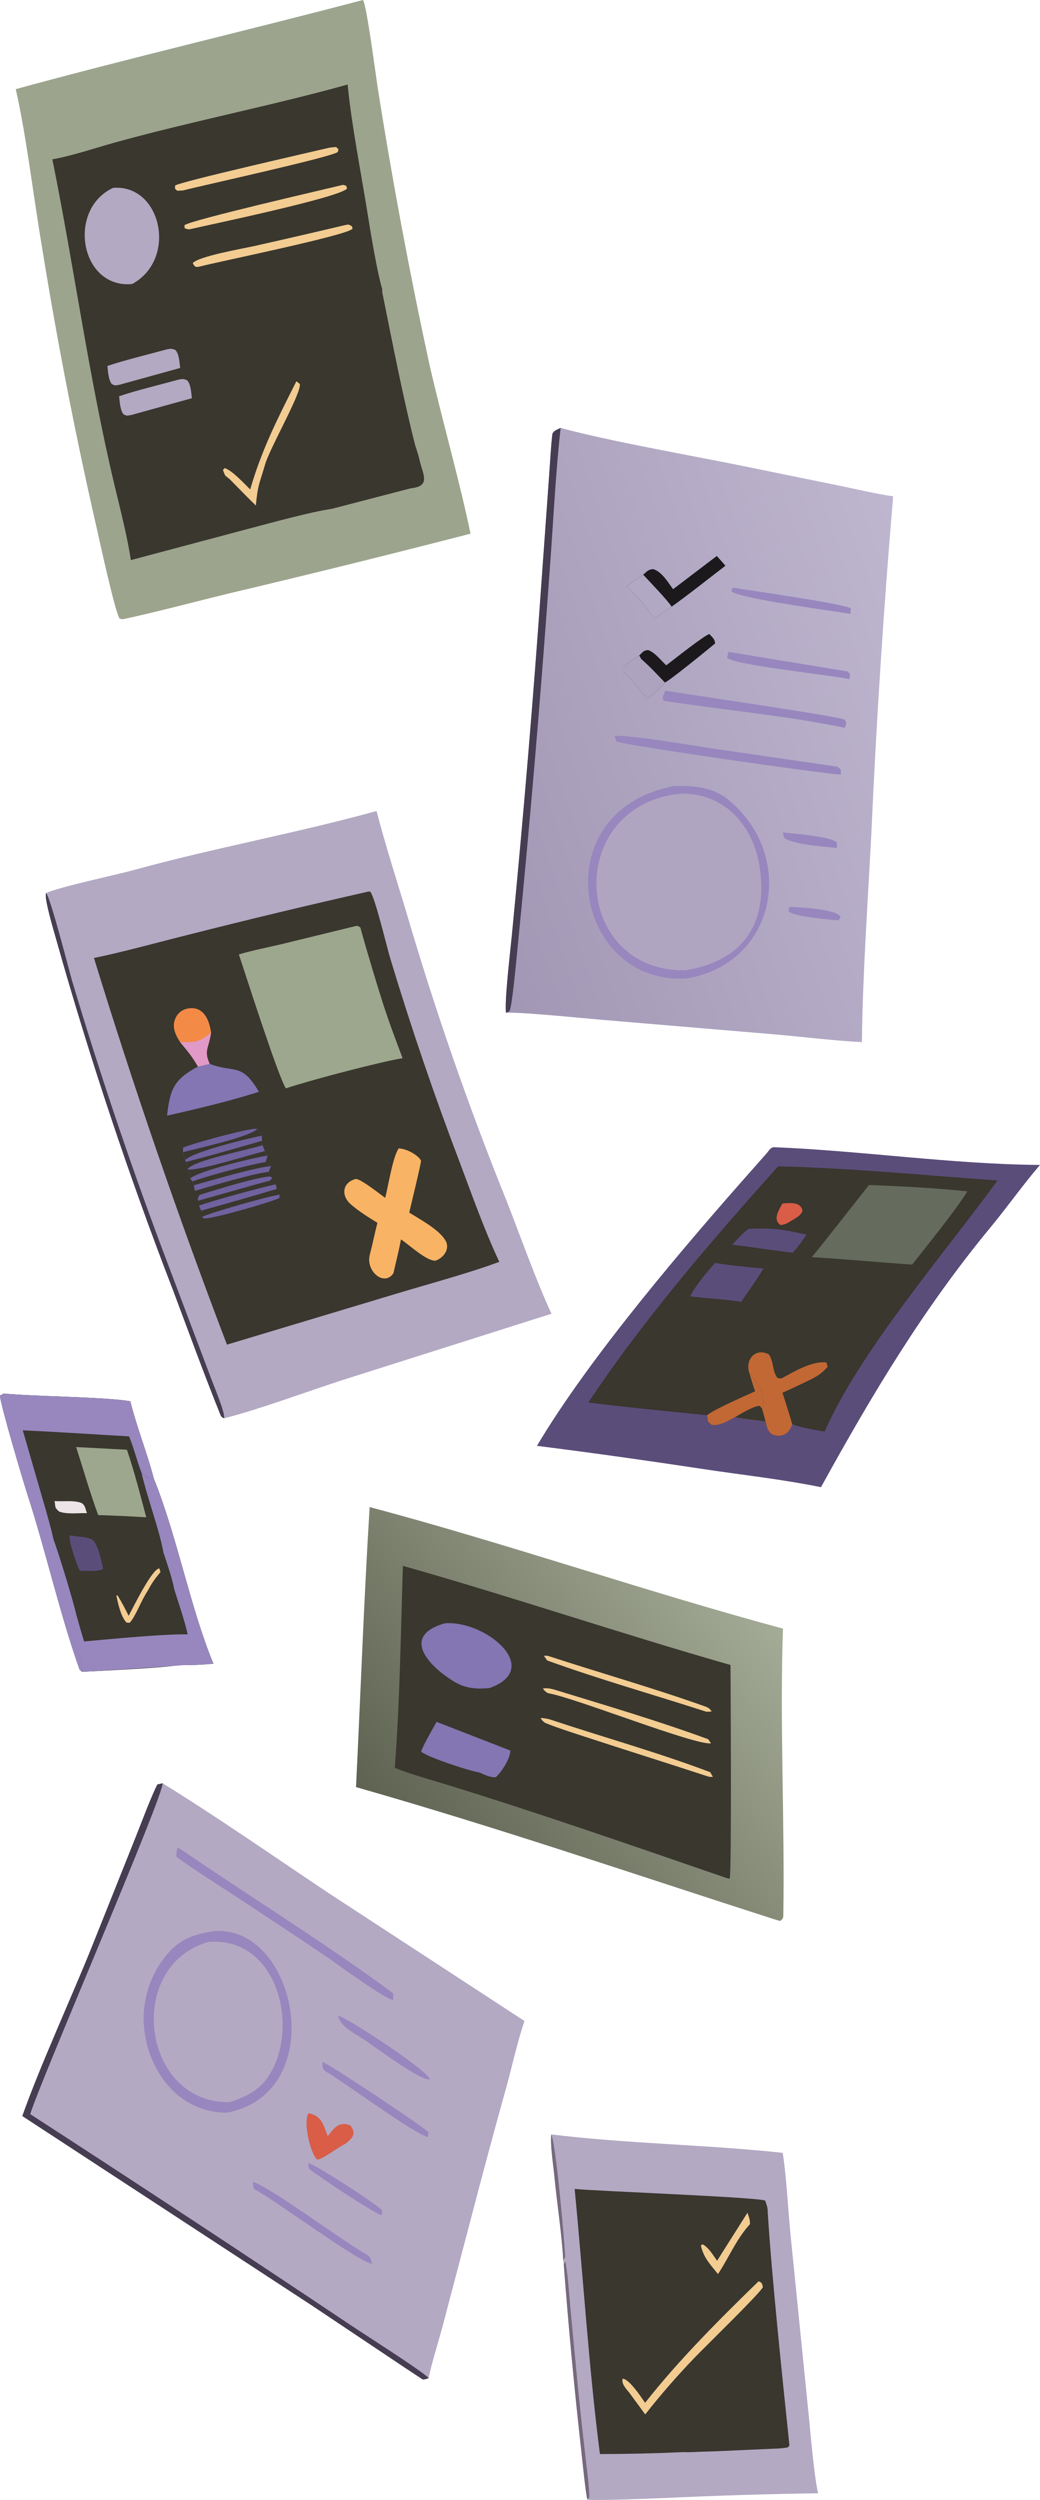 <?xml version="1.0" encoding="UTF-8"?> <svg xmlns="http://www.w3.org/2000/svg" width="254" height="610" viewBox="0 0 254 610" fill="none"><path d="M136.927 104.414C148.938 107.682 168.607 111.086 181.249 113.665L205.163 118.541C208.833 119.289 214.58 120.648 218.137 121.097C215.804 148.599 214.023 176.144 212.794 203.717C211.933 220.32 210.69 237.722 210.504 254.286C203.672 253.935 196.19 252.997 189.301 252.403L146.2 248.769C142.456 248.455 126.536 246.847 123.578 247.136C123.184 244.297 124.633 232.072 124.996 228.343C127.851 199.105 130.304 169.829 132.353 140.524L134.166 115.303C134.372 112.401 134.558 108.958 134.887 106.031C134.985 105.159 136.152 104.787 136.927 104.414Z" fill="url(#paint0_linear_2036_209)"></path><path d="M136.927 104.414C135.634 115.817 135.028 129.397 134.117 141.018C131.923 171.698 129.297 202.345 126.24 232.95C126.027 234.949 125.073 245.594 124.435 246.711L123.578 247.136C123.184 244.297 124.633 232.072 124.996 228.343C127.851 199.105 130.304 169.829 132.353 140.524L134.166 115.303C134.372 112.401 134.558 108.958 134.887 106.031C134.985 105.159 136.152 104.787 136.927 104.414Z" fill="#463D52"></path><path d="M164.484 191.828C169.15 191.641 173.973 191.998 177.731 195.022C194.435 208.467 189.943 234.766 167.955 238.713C140.324 240.818 132.374 198.019 164.484 191.828Z" fill="#9787BE"></path><path d="M165.294 193.738C169.484 193.34 173.677 194.457 177.114 196.885C181.901 200.272 184.64 205.765 185.515 211.436C187.673 225.41 181.441 234.5 167.341 236.75C140.143 237.177 137.531 197.613 165.294 193.738Z" fill="#AFA5C1"></path><path d="M175.062 135.658C175.674 136.351 176.614 137.353 177.164 138.049C172.983 141.238 168.275 145.015 164.037 148.024C162.94 148.869 160.962 150.08 159.746 150.879C158.21 148.263 155.211 145.198 153.126 143.008C154.433 142.06 155.755 141.134 157.093 140.23C157.97 139.45 158.405 138.889 159.593 138.87C161.751 139.666 162.977 141.856 164.392 143.764L175.062 135.658Z" fill="#1B191C"></path><path d="M153.126 143.01C154.433 142.062 155.755 141.136 157.093 140.232C158.726 141.995 162.848 146.25 164.037 148.025C162.94 148.87 160.962 150.081 159.746 150.881C158.21 148.265 155.211 145.2 153.126 143.01Z" fill="#B1A8C3"></path><path d="M162.728 162.339C164.152 161.259 172.212 154.855 173.26 154.721C174.005 155.531 174.574 155.938 174.655 156.998C173.211 158.225 163.014 166.518 162.373 166.524C161.639 167.684 159.306 169.555 158.177 170.538C155.894 168.202 155.058 166.492 152.206 163.912L152.188 162.951C153.079 161.833 154.883 160.763 156.118 159.937C157.22 158.923 156.973 158.846 158.257 158.604C159.977 159.201 161.326 161.058 162.728 162.339Z" fill="#1B191C"></path><path d="M156.118 159.938L156.623 160.819C158.659 162.567 160.515 164.584 162.373 166.524C161.639 167.684 159.306 169.555 158.177 170.538C155.894 168.202 155.058 166.492 152.206 163.912L152.188 162.951C153.079 161.833 154.883 160.763 156.118 159.938Z" fill="#ADA3BF"></path><path d="M150.102 179.567C153.431 179.254 169.584 181.96 173.944 182.625L204.568 187.082C205.517 187.946 205.265 187.469 205.373 189.003C201.278 188.866 152.483 181.828 150.534 180.93L150.102 179.567Z" fill="#9787BE"></path><path d="M162.495 168.52C167.446 169.375 204.864 174.78 206.291 175.59C206.841 176.649 206.762 176.151 206.341 177.602C192.735 174.706 175.949 173.149 162.074 170.997C161.631 169.994 161.983 169.853 162.495 168.52Z" fill="#9787BE"></path><path d="M177.934 159.057C187.613 160.686 197.349 162.239 207.033 163.843C207.033 163.843 207.538 164.384 207.589 164.438L207.467 165.719C203.32 164.758 178.957 162.253 177.552 160.474L177.934 159.057Z" fill="#9787BE"></path><path d="M178.927 143.38C182.013 143.903 206.806 147.402 207.82 148.481L207.684 149.786C203.559 149.083 180.331 146.008 178.6 144.278L178.927 143.38Z" fill="#9787BE"></path><path d="M191.262 203.116C194.121 203.459 202.765 204.063 204.396 205.558L204.387 206.913C201.306 206.58 194.802 206.156 191.929 204.74C191.288 204.424 191.352 203.788 191.262 203.116Z" fill="#9787BE"></path><path d="M192.817 221.267C195.213 221.389 204.495 221.809 205.294 223.735L204.83 224.568C202.581 224.404 193.896 223.662 192.574 222.4L192.817 221.267Z" fill="#9787BE"></path><path d="M88.63 0C89.48 0.669 91.809 18.61 92.197 21.07C95.751 43.663 99.95 66.15 104.788 88.503C107.838 101.999 112.216 117.161 114.918 130.219C95.6 135.204 76.231 139.994 56.815 144.587C48.096 146.693 38.916 149.172 30.22 151.056C29.603 151.128 29.815 151.102 29.17 150.884C28 148.837 24.519 132.897 23.812 129.72C18.519 106.688 13.991 83.485 10.235 60.152C8.266 48.595 6.362 32.669 3.846 21.75C31.618 14.158 60.656 7.376 88.63 0Z" fill="#9CA48E"></path><path d="M28.24 34.726C23.456 36.047 17.583 38.043 12.787 38.877C18.132 65.227 21.689 92.078 27.952 118.325C29.273 123.861 31.164 131.2 31.956 136.668L61.344 128.848C66.4 127.522 76.04 124.866 81.019 124.163L100.407 119.124C105.418 118.581 103.136 115.57 102.398 112.039C102.181 110.999 101.735 109.802 101.424 108.763C98.331 96.571 95.847 83.589 93.339 71.23L93.357 70.564C92.136 66.609 90.467 56.472 89.749 51.964C88.185 42.148 85.845 30.455 84.902 20.63C66.258 25.813 46.934 29.565 28.24 34.726Z" fill="#39372E"></path><path d="M98.374 109.921C98.433 109.038 98.429 108.896 98.703 108.064L99.249 107.837C99.83 108.794 99.917 109.321 100.785 109.741L101.417 108.763C101.728 109.803 102.174 111 102.391 112.04C103.129 115.571 105.411 118.582 100.399 119.124C99.705 116.34 98.685 112.688 98.374 109.921Z" fill="#39372E"></path><path d="M27.621 45.838C39.407 44.895 43.457 63.214 32.271 69.305C19.62 70.501 16.249 51.141 27.621 45.838Z" fill="#B3A9C3"></path><path d="M40.781 85.237C41.785 85.065 41.941 85.02 42.866 85.42C43.767 86.458 43.821 88.35 44.005 89.783L29.13 93.895C27.898 94.059 28.327 94.151 27.319 93.729C26.453 92.654 26.405 90.74 26.231 89.301C30.158 87.944 36.604 86.387 40.781 85.237Z" fill="#B3A9C3"></path><path d="M43.641 92.621C44.645 92.449 44.802 92.404 45.727 92.804C46.627 93.842 46.681 95.734 46.865 97.167L31.99 101.279C30.759 101.443 31.187 101.534 30.179 101.112C29.314 100.038 29.265 98.124 29.092 96.685C33.018 95.328 39.464 93.771 43.641 92.621Z" fill="#B3A9C3"></path><path d="M80.521 36.019L82.112 35.869L82.686 36.474L82.491 37.096C80.785 38.39 49.293 45.275 44.679 46.474L43.27 46.537L42.73 46.024L42.771 45.267C43.898 44.37 76.277 37.02 80.521 36.019Z" fill="#F3CC92"></path><path d="M83.785 45.1L84.524 45.308L84.76 45.993C83.252 48.142 50.642 54.945 46.161 55.978C45.939 55.963 45.361 55.778 45.113 55.708L45.037 54.972C46.2 53.767 79.71 46.102 83.785 45.1Z" fill="#F3CC92"></path><path d="M84.189 54.941C85.367 54.748 84.905 54.672 85.937 55.194L86.113 55.804C84.937 57.416 53.45 63.817 48.841 65.023C47.737 65.284 47.53 65.108 47.077 64.193C48.571 62.515 59.178 60.683 62.045 60.048C69.437 58.394 76.819 56.691 84.189 54.941Z" fill="#F3CC92"></path><path d="M72.387 93.026L73.228 93.688C73.623 95.969 65.877 109.341 64.736 113.354C63.463 117.833 62.963 118.059 62.49 123.36C60.365 121.298 58.205 119.046 56.111 116.934C54.717 115.795 55.124 116.349 54.447 114.686L54.833 114.219C56.575 114.639 59.664 118.012 61.103 119.428C63.916 109.714 67.85 102.006 72.387 93.026Z" fill="#F3CC92"></path><path d="M11.232 217.901C15.161 216.234 28.045 213.569 32.838 212.247C51.966 206.971 72.911 203.179 91.962 197.888C94.124 206.166 96.663 214.068 99.14 222.24C106.176 246.265 114.397 269.927 123.773 293.139C126.943 301.195 131.081 312.886 134.696 320.554L83.813 336.688C75.148 339.493 63.3 343.901 54.752 346.07C54.335 345.922 54.021 345.69 53.854 345.277C49.815 335.251 46.027 324.838 42.224 314.724C31.434 286.793 21.955 258.372 13.818 229.554C13.227 227.422 10.744 219.259 11.232 217.901Z" fill="#B3A9C3"></path><path d="M11.232 217.902C12.256 218.672 16.828 236.635 17.627 239.392C24.652 262.883 32.526 286.111 41.235 309.031L51.661 336.605C52.283 338.28 54.958 344.592 54.752 346.07C54.335 345.922 54.021 345.691 53.854 345.278C49.815 335.251 46.027 324.838 42.224 314.725C31.434 286.794 21.955 258.372 13.818 229.554C13.227 227.422 10.744 219.26 11.232 217.902Z" fill="#463D52"></path><path d="M89.887 217.569L90.371 217.523C91.461 218.379 94.529 231.319 95.33 233.907C100.436 250.813 106.143 267.532 112.44 284.033C115.39 291.895 118.38 300.321 121.937 307.883C115.314 310.415 104.347 313.391 97.397 315.487L55.43 328.095C43.56 297.017 32.727 265.552 22.948 233.753C30.14 232.282 38.948 229.833 46.178 228.039C60.7 224.353 75.271 220.863 89.887 217.569Z" fill="#39372E"></path><path d="M86.973 225.931L87.398 225.936C87.601 226.056 87.804 226.177 88.007 226.297C89.234 230.894 92.339 241.181 93.57 244.96C95.309 250.3 96.687 253.806 98.324 258.2C92.634 259.133 75.273 263.709 69.818 265.568C67.822 262.384 60.128 238.227 58.34 232.889C61.122 232.015 65.935 231.045 68.974 230.326L86.973 225.931Z" fill="#9DA78D"></path><path d="M44.677 281.132L44.778 280.013C46.483 279.198 61.118 275.139 62.816 275.443L63.909 277.12L63.984 278.363L64.09 279.434L64.688 280.871L65.336 281.967L64.871 283.56L66.217 284.541L65.607 285.962C67.764 288.082 66.445 287.822 67.325 288.974L67.598 290.106L68.291 291.497L68.228 292.319C66.59 293.238 51.674 297.517 49.841 297.302L49.295 296.974L49.089 295.409L48.627 294.166L48.402 292.979L48.283 292.542L47.599 290.574L47.339 289.211L47.024 288.269L46.44 287.579C46.443 286.469 46.332 286.31 45.809 285.32L45.462 283.502L45.208 283.057L44.677 281.132Z" fill="#39372E"></path><path d="M44.677 281.132L44.778 280.013C46.483 279.198 61.118 275.139 62.816 275.443L63.909 277.12L63.984 278.363L64.09 279.434L64.688 280.871L65.336 281.967L64.871 283.56C61.368 284.07 50.511 286.973 47.024 288.269L46.44 287.579C46.443 286.469 46.332 286.31 45.809 285.32L45.462 283.502L45.208 283.057L44.677 281.132Z" fill="#6F629F"></path><path d="M44.677 281.132L44.778 280.013C46.483 279.198 61.118 275.139 62.816 275.443L63.909 277.12L63.984 278.363C58.065 280.064 51.431 281.995 45.462 283.502L45.208 283.057L44.677 281.132Z" fill="#6F629F"></path><path d="M44.677 281.132L44.778 280.013C46.483 279.198 61.118 275.139 62.816 275.443C61.641 277.226 47.766 280.355 44.677 281.132Z" fill="#6F629F"></path><path d="M62.816 275.44L63.909 277.117C60.568 277.779 47.07 281.031 45.208 283.055L44.677 281.13C47.766 280.352 61.641 277.224 62.816 275.44Z" fill="#39372E"></path><path d="M45.459 283.501C51.427 281.993 58.062 280.063 63.981 278.361L64.087 279.432L64.685 280.87C61.385 281.652 47.694 285.961 45.806 285.318L45.459 283.501Z" fill="#6F629F"></path><path d="M45.459 283.501C51.427 281.993 58.062 280.063 63.981 278.361L64.087 279.432C60.757 280.557 47.439 283.082 45.907 285.189C45.875 285.233 45.839 285.275 45.806 285.318L45.459 283.501Z" fill="#39372E"></path><path d="M45.81 285.317C47.699 285.96 61.391 281.651 64.69 280.869L65.338 281.965C62.143 282.447 48.41 285.698 46.441 287.577C46.444 286.467 46.334 286.308 45.81 285.317Z" fill="#39372E"></path><path d="M67.594 290.103L68.287 291.494L68.224 292.316C66.586 293.235 51.67 297.514 49.837 297.299L49.292 296.971L49.085 295.406C55.273 293.702 61.443 291.935 67.594 290.103Z" fill="#39372E"></path><path d="M68.292 291.494L68.229 292.316C66.591 293.235 51.675 297.514 49.842 297.298L49.297 296.971C51.157 295.931 65.802 291.801 68.292 291.494Z" fill="#6F629F"></path><path d="M47.023 288.266C50.509 286.97 61.367 284.067 64.87 283.557L66.215 284.538L65.606 285.959C62.377 286.174 50.999 289.584 47.598 290.571L47.337 289.208L47.023 288.266Z" fill="#6F629F"></path><path d="M47.023 288.266C50.509 286.97 61.367 284.067 64.87 283.557L66.215 284.538C62.958 284.688 50.87 288.226 47.337 289.208L47.023 288.266Z" fill="#39372E"></path><path d="M48.632 294.163C52.184 292.884 63.757 289.759 67.329 288.972L67.602 290.104C61.451 291.935 55.281 293.703 49.094 295.407L48.632 294.163Z" fill="#6F629F"></path><path d="M48.28 292.541C48.622 291.722 48.473 291.619 49.382 291.345C53.258 290.173 62.257 287.348 65.934 287.053L66.474 287.36C66.345 287.557 66.191 287.792 66.013 288.065C60.936 289.365 53.061 291.714 48.399 292.977L48.28 292.541Z" fill="#6F629F"></path><path d="M97.385 280.208C100.15 280.408 102.831 282.576 102.831 283.345C102.08 287.223 100.846 291.958 99.951 295.881C102.588 297.529 107.244 300.008 108.807 302.696C109.962 304.682 108.425 306.873 106.371 307.608C104.187 307.726 100.205 303.965 97.936 302.411C97.438 305.057 96.692 308.018 96.086 310.671C93.848 314.022 89.244 310.205 90.326 306.103C90.92 303.855 91.573 300.732 92.172 298.37C89.995 297.024 87.523 295.501 85.629 293.813C83.184 291.634 83.672 288.401 87.003 287.65C88.647 288.049 92.453 291.107 94.073 292.284C94.804 289.526 95.931 282.179 97.385 280.208Z" fill="#F8B365"></path><path d="M51.204 259.586C57.322 261.924 58.943 259.12 63.227 266.397C56.731 268.532 47.516 270.715 40.801 272.221C41.513 265.855 42.414 263.38 48.348 260.25C49.304 260.049 50.256 259.827 51.204 259.586Z" fill="#8475B3"></path><path d="M43.988 254.273C42.726 252.334 41.77 250.218 43.096 247.982C43.668 247.017 44.62 246.338 45.719 246.111C49.658 245.311 51.097 248.777 51.551 251.926C50.98 255.903 49.715 256.272 51.203 259.585C50.256 259.826 49.304 260.048 48.347 260.249C46.908 257.738 45.848 256.513 43.988 254.273Z" fill="#F38B47"></path><path d="M43.989 254.273C47.63 254.377 48.78 254.311 51.553 251.926C50.982 255.903 49.716 256.272 51.205 259.585C50.257 259.826 49.306 260.048 48.349 260.249C46.91 257.738 45.85 256.513 43.989 254.273Z" fill="#E19AC8"></path><path d="M77.543 294.347C77.945 294.568 78.597 294.591 79.093 294.657C78.722 295.034 78.532 295.33 78.301 295.796C70.983 296.51 67.194 298.304 60.196 299.911C59.417 300.248 59.305 300.267 58.457 300.305C61.011 298.247 74.352 296.346 77.543 294.347Z" fill="#39372E"></path><path d="M39.69 435.118C52.585 443.022 67.769 453.598 80.481 462.062L128.104 493.135C126.54 497.562 125.098 504.018 123.801 508.775C120.69 519.939 117.674 531.129 114.754 542.345L108.044 567.811C107.315 570.537 105.027 578.046 104.7 580.256C104.424 580.411 103.417 580.715 103.163 580.548C100.656 578.914 98.166 577.25 95.68 575.582L76.239 562.588L5.448 516.319C9.796 504.025 17.375 487.608 22.436 475.019L33.079 448.397C34.464 444.963 36.831 438.549 38.427 435.414L39.69 435.118Z" fill="#B3A9C3"></path><path d="M5.448 516.319C9.796 504.025 17.375 487.608 22.436 475.019L33.079 448.397C34.464 444.963 36.831 438.549 38.427 435.414L39.69 435.118C40.325 437.396 9.789 507.884 7.383 515.856C33.565 532.8 59.619 549.938 85.543 567.273C88.907 569.551 102.812 578.323 104.7 580.256C104.424 580.411 103.417 580.715 103.163 580.548C100.656 578.914 98.166 577.25 95.68 575.582L76.239 562.588L5.448 516.319Z" fill="#463D52"></path><path d="M52.191 471.202C72.584 469.545 80.759 510.769 55.367 515.511C44.414 515.466 37.045 506.652 35.41 496.474C34.331 490.019 35.918 483.4 39.808 478.139C43.27 473.374 46.755 472.081 52.191 471.202Z" fill="#9787BE"></path><path d="M50.811 473.851C66.829 472.43 72.651 492.335 66.814 504.412C64.354 509.507 61.149 511.205 56.119 512.937C34.687 513.331 30.37 479.826 50.811 473.851Z" fill="#B3A9C3"></path><path d="M43.345 450.771C44.554 451.458 45.694 452.276 46.871 453.072C63.229 464.16 80.074 474.596 95.966 486.336C96.145 486.468 96.025 487.7 96.013 488.007C93.962 487.769 82.126 479.077 79.413 477.219C72.037 472.265 64.632 467.356 57.198 462.489C53.246 459.899 47.183 456.067 43.247 453.198C42.87 452.925 43.247 451.412 43.345 450.771Z" fill="#9787BE"></path><path d="M75.361 515.627C78.65 516.306 78.942 518.433 80.046 521.23C81.628 519.229 82.746 517.542 85.525 518.573C87.196 520.631 86.049 521.753 84.312 523.118C82.325 524.047 79.009 526.791 77.473 526.962C75.869 525.608 73.934 517.788 75.361 515.627Z" fill="#D95D47"></path><path d="M61.834 532.375C66.546 534.039 83.497 546.673 89.077 549.835C90.475 550.627 90.642 551.082 90.871 552.39C87.598 552.018 66.97 536.655 62.224 534.236C61.767 534.005 61.856 532.913 61.834 532.375Z" fill="#9787BE"></path><path d="M78.782 503.144C80.071 503.371 103.715 519.125 104.655 520.277L104.491 521.434C101.566 520.956 83.616 507.78 79.986 505.714C78.717 504.99 78.685 504.413 78.782 503.144Z" fill="#9787BE"></path><path d="M82.57 491.875C84.496 492.049 104.465 505.188 104.981 507.322C104.907 507.337 104.833 507.356 104.758 507.368C102.661 507.69 91.314 499.271 89.013 497.728C86.793 496.238 83.101 494.566 82.57 491.875Z" fill="#9787BE"></path><path d="M75.344 527.789C77.446 528.418 91.883 537.702 93.344 539.377L93.221 540.548C90.601 539.589 78.274 531.379 75.561 529.248C75.237 528.994 75.355 528.35 75.344 527.789Z" fill="#9787BE"></path><path d="M90.279 367.726C123.727 376.611 157.842 388.404 191.226 397.388C190.42 420.492 191.675 444.192 191.313 467.345C191.3 468.172 191.081 468.289 190.519 468.725L189.423 468.411C154.633 457.255 122.312 446.136 86.947 436.057C88.057 413.533 88.888 390.106 90.279 367.726Z" fill="url(#paint1_linear_2036_209)"></path><path d="M98.398 382.074C125.132 389.625 151.443 398.575 178.41 406.259C178.426 410.447 178.727 457.001 178.204 458.422L177.517 458.267C154.697 450.432 131.849 442.452 108.784 435.367C104.833 434.154 100.176 432.892 96.42 431.353C97.674 414.947 97.871 398.507 98.398 382.074Z" fill="#39372E"></path><path d="M108.564 396.104C118.482 395.217 132.846 407.142 119.579 411.884C116.454 412.203 113.675 411.998 110.954 410.353C104.762 406.604 97.758 399.238 108.564 396.104Z" fill="#8475B3"></path><path d="M121.118 433.621C122.788 432.078 124.688 428.81 124.636 427.138L106.628 420.135C105.372 422.324 102.86 426.844 102.86 427.419C104.676 428.886 114.915 432.184 117.098 432.503C118.321 433.011 119.872 433.829 121.118 433.621Z" fill="#8475B3"></path><path d="M132.015 419.188C132.454 419.199 133.727 419.35 134.366 419.563C147.314 423.877 160.732 427.603 173.466 432.425C173.723 432.879 173.937 433.259 174.108 433.562C173.717 433.569 173.277 433.584 172.9 433.459C162.843 430.154 152.732 427.011 142.674 423.706C139.575 422.686 136.387 421.697 133.364 420.48C132.779 420.241 132.332 419.718 132.015 419.188Z" fill="#F3CC92"></path><path d="M132.82 403.999C133.045 403.995 133.709 403.995 133.893 404.056C146.671 408.233 159.646 411.895 172.308 416.413C173.032 416.671 173.395 416.967 173.81 417.604C173.703 417.619 172.684 417.729 172.324 417.611C159.506 413.464 146.258 409.738 133.632 405.155C133.279 404.655 133.009 404.268 132.82 403.999Z" fill="#F3CC92"></path><path d="M132.577 412.005C133.634 411.812 134.654 412.043 135.671 412.358C148.151 416.183 160.723 419.886 172.981 424.382C172.981 424.382 173.585 425.295 173.643 425.386C169.551 425.841 140.431 414.268 134.006 413.173C133.513 413.086 132.864 412.43 132.577 412.005Z" fill="#F3CC92"></path><path d="M187.363 281.264C187.875 280.64 188.229 279.885 189.137 279.922C210.377 280.779 232.841 284.105 254 284.245C249.796 289.138 246.053 294.473 241.958 299.424C225.484 319.34 212.966 340.299 200.51 362.88C191.074 360.955 181.408 359.912 171.887 358.475C158.292 356.421 144.784 354.51 131.14 352.793C143.953 331.164 167.6 303.526 184.714 284.267L187.363 281.264Z" fill="#5B4D7A"></path><path d="M190.057 284.591C206.801 284.931 226.68 286.839 243.619 288.045C230.746 305.752 210.162 329.477 201.391 349.31C199.836 349.045 194.816 348.196 193.489 347.51C192.742 349.898 190.786 350.971 188.449 349.936C187.391 349.03 187.319 348.219 186.973 346.862C184.472 346.418 182.223 346.361 179.501 345.785C177.798 346.672 175.613 348.059 173.749 347.642C172.646 346.672 172.97 347.04 172.694 345.319C163.229 344.367 153.11 343.416 143.708 342.207C156.759 322.472 174.186 302.192 190.057 284.591Z" fill="#39372E"></path><path d="M182.877 334.566C182.146 331.234 184.874 328.869 187.836 330.518C189.064 332.606 188.576 334.456 189.878 336.245C190.168 336.295 190.562 336.386 190.835 336.351C193.963 334.691 198.256 332.022 201.834 332.443L202.141 333.489C200.235 335.662 198.754 336.234 196.137 337.496C194.473 338.307 192.795 339.088 191.1 339.835C191.94 342.379 192.738 344.941 193.495 347.511C192.749 349.899 190.793 350.972 188.456 349.937C187.398 349.031 187.325 348.22 186.979 346.863L186.106 343.694C187.271 340.476 184.509 337.007 182.877 334.566Z" fill="#C26835"></path><path d="M182.874 334.567C184.507 337.009 187.269 340.477 186.104 343.695L186.977 346.864C184.476 346.421 182.228 346.364 179.506 345.788C177.802 346.675 175.617 348.062 173.754 347.645C172.65 346.675 172.974 347.043 172.698 345.322C174.238 343.949 182.095 340.541 184.43 339.476C183.835 337.861 183.366 336.216 182.874 334.567Z" fill="#C26835"></path><path d="M179.506 345.786C180.933 344.978 184.167 342.984 185.572 343.049L186.104 343.693L186.977 346.862C184.476 346.419 182.228 346.362 179.506 345.786Z" fill="#39372E"></path><path d="M212.221 289.146C219.188 289.394 229.455 289.925 236.266 290.698C233.405 295.357 226.361 303.967 222.787 308.577C214.537 308.005 206.567 307.235 198.249 306.754C202.905 301.094 207.635 294.921 212.221 289.146Z" fill="#656B5D"></path><path d="M174.655 308.144C178.096 308.777 182.955 309.194 186.479 309.52C184.846 312.234 182.81 315.032 180.982 317.651C177.793 317.071 172.178 316.794 168.548 316.302C170.02 313.47 172.549 310.517 174.655 308.144Z" fill="#5B4D7A"></path><path d="M182.837 299.822C189.176 299.64 190.695 299.879 196.958 301.251C195.736 303.086 195.102 303.977 193.623 305.664C188.783 305.11 183.778 304.303 178.85 303.715C180.233 302.199 181.182 301.085 182.837 299.822Z" fill="#5B4D7A"></path><path d="M191.108 293.646C192.974 293.528 195.579 293.179 196 295.428C195.553 296.672 194.425 297.156 193.269 297.865C192.215 298.513 191.904 298.771 190.634 298.907C188.659 297.622 190.202 295.252 191.108 293.646Z" fill="#D95D47"></path><path d="M134.619 520.795C152.751 523.055 172.946 523.309 191.166 525.303C192.079 531.114 192.48 539.23 193.078 545.336L197.351 587.701C197.929 593.217 198.706 603.402 199.798 608.368C187.392 608.542 174.991 608.925 162.599 609.513C160.254 609.611 145.08 610.241 143.467 609.899C143.089 608.929 142.158 599.714 141.979 598.091C140.276 582.94 138.847 567.762 137.692 552.558C137.64 552.444 137.578 551.693 137.559 551.515C137.189 544.859 136.04 537.725 135.397 531.049C135.122 528.202 134.373 523.506 134.619 520.795Z" fill="#B3A9C3"></path><path d="M137.689 552.557L138.054 551.735C138.654 554.347 138.993 559.729 139.269 562.705L141.16 582.674C141.771 588.633 142.421 594.589 143.109 600.54C143.308 602.322 144.06 607.917 143.904 609.452L143.465 609.899C143.086 608.929 142.155 599.714 141.976 598.091C140.273 582.94 138.844 567.762 137.689 552.557Z" fill="#76697D"></path><path d="M134.619 520.795C135.773 522.945 137.847 546.644 138.04 550.658C138.047 550.795 137.685 551.341 137.559 551.515C137.189 544.859 136.04 537.725 135.397 531.049C135.122 528.202 134.373 523.506 134.619 520.795Z" fill="#76697D"></path><path d="M186.894 536.962C185.349 536.121 145.578 534.631 140.347 534.108C142.361 554.722 143.88 578.542 146.523 598.8C153.261 598.788 159.999 598.629 166.73 598.33C168.182 598.39 169.811 598.284 171.278 598.224L174.645 598.125L188.988 597.484C190.382 597.454 191.027 597.397 192.404 597.174C192.538 597.022 192.672 596.867 192.807 596.715L192.753 596.207C191.009 579.566 188.467 555.309 187.498 539.741C187.518 538.619 187.241 538.02 186.894 536.962Z" fill="#39372E"></path><path d="M175.133 551.636L182.56 539.909C182.907 540.967 183.184 541.566 183.164 542.688C179.71 546.524 178.124 550.689 175.353 554.885C173.41 552.433 171.894 550.977 171.174 547.944L171.568 547.599C173.034 548.339 174.147 550.245 175.133 551.636Z" fill="#F3CC92"></path><path d="M185.268 556.641C186.156 556.948 186.164 557.331 186.317 558.078C185.66 559.556 171.699 573.096 169.535 575.39C165.326 579.764 161.336 584.351 157.582 589.123L153.692 583.817C152.957 582.937 151.643 581.557 152.105 580.386C153.783 580.61 156.638 584.954 157.551 586.299C165.687 575.936 175.803 565.826 185.268 556.641Z" fill="#F3CC92"></path><path d="M0 340.521C0.259 340.385 0.572 340.218 0.94 340.021C8.007 340.737 25.725 340.84 31.83 341.913C33.391 348.205 35.984 354.619 37.548 360.707C43.306 374.99 46.528 392.514 52.134 405.956C49.028 406.222 46.981 406.324 43.87 406.275L43.279 406.309C41.355 406.9 22.994 407.791 20.005 407.927L19.439 407.408C14.793 394.436 11.14 378.368 6.838 365.1C5.788 361.867 0.046 342.652 0 340.521Z" fill="#39372E"></path><path d="M0 340.521C0.259 340.385 0.572 340.218 0.94 340.021C8.007 340.737 25.725 340.84 31.83 341.913C33.391 348.205 35.984 354.619 37.548 360.707C37.392 360.783 36.887 360.821 36.681 360.843L35.789 359.971L35.985 360.658C35.093 360.559 36.194 360.29 34.569 359.35C33.429 356.476 32.649 353.088 31.504 350.48C22.907 349.987 14.153 349.399 5.563 349.001L10.687 366.707C11.047 367.962 12.899 374.35 13.003 375.449C14.581 379.876 17.485 389.342 18.628 393.97C14.597 398.011 20.77 403.67 20.005 407.927L19.439 407.408C14.793 394.436 11.14 378.368 6.838 365.1C5.788 361.867 0.046 342.652 0 340.521Z" fill="#9787BE"></path><path d="M0 340.523C1.312 342.911 2.589 347.767 3.401 350.519C5.235 356.705 7.028 362.903 8.781 369.112C9.679 372.289 11.367 378.703 12.665 381.671C13.712 380.033 12.84 376.648 13.003 375.45C14.581 379.878 17.485 389.343 18.628 393.972C14.597 398.013 20.77 403.672 20.005 407.929L19.439 407.41C14.793 394.438 11.14 378.369 6.838 365.102C5.788 361.868 0.046 342.653 0 340.523Z" fill="#9787BE"></path><path d="M34.563 359.348C36.189 360.288 35.087 360.557 35.979 360.655L35.783 359.969L36.675 360.841C36.881 360.818 37.386 360.781 37.542 360.705C43.3 374.988 46.522 392.512 52.128 405.954C49.022 406.22 46.975 406.322 43.864 406.273C45.755 405.939 46.339 406.204 47.32 404.969C47.688 403.149 46.494 400.704 45.828 398.756C45.201 395.757 43.46 390.7 42.503 387.63C41.945 384.779 40.849 381.709 39.932 378.923C39.051 373.658 35.894 365.254 34.563 359.348Z" fill="#9787BE"></path><path d="M18.628 393.972C19.233 396.163 19.87 398.346 20.539 400.518C22.831 400.344 46.873 397.89 48.1 399.126C48.868 403.728 45.873 405.557 51.102 405.629C49.177 406.22 22.994 407.793 20.005 407.929C20.77 403.672 14.597 398.013 18.628 393.972Z" fill="#9787BE"></path><path d="M39.934 378.924C40.85 381.71 41.946 384.781 42.505 387.632L41.759 389.216C40.083 389.243 38.19 389.148 36.496 389.106L35.962 388.34C37.175 386.149 37.593 385.52 39.198 383.572L39.455 384.565L39.823 384.512C40.206 383.405 39.875 380.558 39.934 378.924Z" fill="#39372E"></path><path d="M31.423 394.268C32.547 392.157 37.113 382.828 38.905 382.688L39.202 383.571C37.597 385.519 37.179 386.148 35.966 388.339C34.404 390.674 33.016 394.655 31.646 395.97L30.897 395.917C29.522 394.484 28.8 391.235 28.42 389.31L28.715 389.287C29.798 391.054 30.506 392.43 31.423 394.268Z" fill="#F3CC92"></path><path d="M41.763 389.214L41.965 389.658C41.001 390.184 37.249 389.927 36.501 389.104C38.194 389.146 40.087 389.241 41.763 389.214Z" fill="#39372E"></path><path d="M18.602 353.087L30.998 353.739C32.747 358.811 34.344 365.047 35.724 370.236C31.815 369.982 27.902 369.8 23.986 369.686C22.06 364.52 20.31 358.417 18.602 353.087Z" fill="#9DA78D"></path><path d="M23.479 376.933C22.652 375.333 22.297 375.542 20.702 375.091L17.015 374.655C16.655 375.86 18.934 382.399 19.528 383.335C21.232 384.643 26.356 384.067 28.596 384.01C27.594 383.377 26.725 383.404 25.53 383.282L25.203 382.801C24.786 381.008 24.301 378.521 23.479 376.933Z" fill="#5B4D7A"></path><path d="M25.199 382.803L25.526 383.284C26.721 383.405 27.59 383.379 28.593 384.011C26.352 384.068 21.228 384.644 19.524 383.337C21.387 383.132 23.79 383.67 25.199 382.803Z" fill="#39372E"></path><path d="M13.334 366.263C15.418 366.422 17.632 366.047 19.546 366.604C20.747 366.953 20.81 368.01 21.226 369.216C19.008 369.144 16.363 369.568 14.393 368.799C13.294 367.711 13.618 368.041 13.334 366.263Z" fill="#EDE4E7"></path><defs><linearGradient id="paint0_linear_2036_209" x1="110.38" y1="200.753" x2="229.99" y2="159.908" gradientUnits="userSpaceOnUse"><stop stop-color="#A298B5"></stop><stop offset="1" stop-color="#BEB5CF"></stop></linearGradient><linearGradient id="paint1_linear_2036_209" x1="99.767" y1="450.306" x2="180.945" y2="386.301" gradientUnits="userSpaceOnUse"><stop stop-color="#5F6352"></stop><stop offset="1" stop-color="#A3AA95"></stop></linearGradient></defs></svg> 